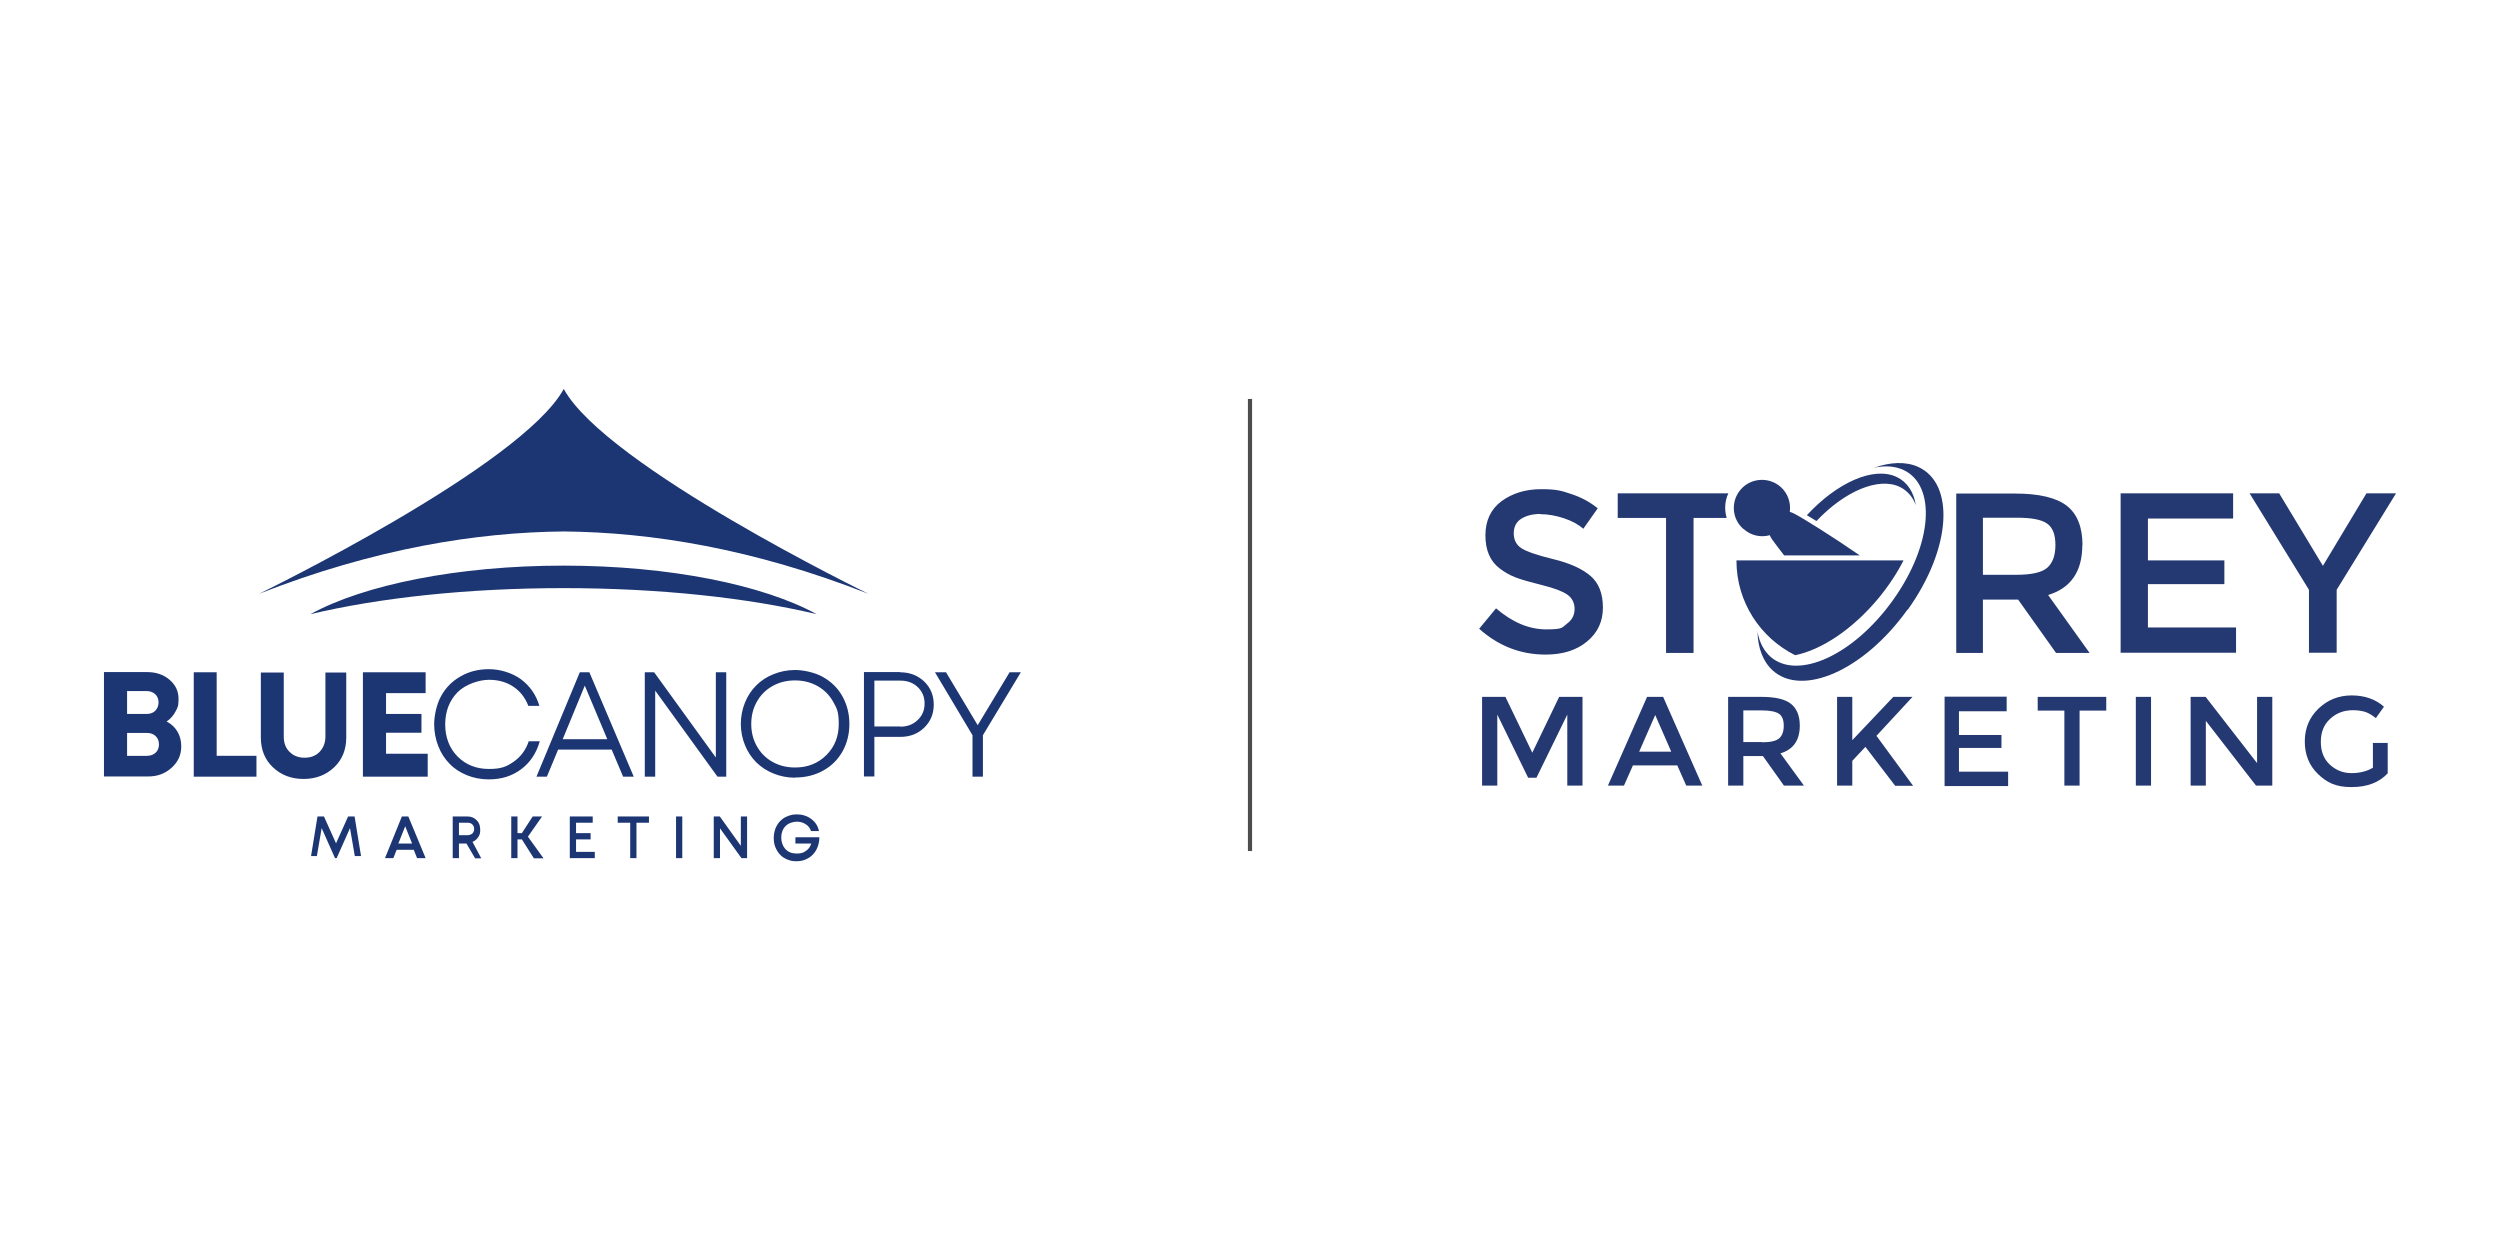 <svg xmlns="http://www.w3.org/2000/svg" viewBox="0 0 1200 600"><defs><style> .cls-1 { fill: none; stroke: #4d4d4d; stroke-miterlimit: 10; stroke-width: 2px; } .cls-2 { fill: #1c3573; } .cls-3 { fill: #243871; fill-rule: evenodd; } </style></defs><g><g id="Layer_1"><g><path class="cls-2" d="M80.1,346.4c2.2,1.1,3.9,2.8,5.1,4.8,1.2,2.1,1.8,4.4,1.8,7.1,0,4-1.5,7.4-4.6,10.2-3.1,2.8-6.8,4.2-11.2,4.2h-21.3v-50.1h20.7c4.3,0,7.9,1.2,10.8,3.7,2.9,2.5,4.3,5.5,4.3,9.2s-.5,4.2-1.5,6.1c-1,1.9-2.4,3.5-4.2,4.7h0ZM270.5,271.5c51.1,0,95.9,9.3,121.5,23.3-32.8-7.8-75.1-12.5-121.5-12.5s-88.7,4.7-121.5,12.5c25.5-14,70.4-23.3,121.5-23.3h0ZM124.4,285s125.9-61.2,146.2-98.3c20.3,37.1,146.2,98.3,146.2,98.3-55.3-21.7-104.2-29.5-146.2-29.9-41.9.4-90.9,8.2-146.2,29.9h0ZM234.6,374.1c-3.8,0-7.3-.7-10.5-2-3.2-1.3-6-3.1-8.3-5.5-2.3-2.3-4.1-5.1-5.4-8.4-1.3-3.3-2-6.8-2-10.6s1.1-9.6,3.4-13.6c2.2-4,5.4-7.2,9.4-9.4,4-2.3,8.5-3.4,13.5-3.4s10.9,1.6,15.3,4.8c4.3,3.2,7.3,7.4,8.9,12.8h-5.3c-1.5-3.9-3.9-7-7.2-9.2-3.3-2.2-7.2-3.3-11.7-3.3s-11.1,2-15.1,6c-3.9,4-5.9,9.2-5.9,15.4s2,11.4,5.9,15.4c4,4,9,6,15.1,6s8.6-1.2,11.9-3.5c3.4-2.4,5.8-5.6,7.2-9.8h5.3c-1.6,5.6-4.5,10.1-8.9,13.4-4.4,3.3-9.5,4.9-15.5,4.9h0ZM173.1,410.9h-2.8l-2.3-13.4-6.4,14.4h-.8l-6.4-14.4-2.3,13.4h-2.8l3.1-19h3.1l5.8,12.9,5.8-12.9h3.1l3.1,19h0ZM200.2,411.9l-1.6-4h-8.2l-1.6,4h-4l8.1-20h3.1l8.3,20h-4.1ZM194.5,396.6l-3.3,8.3h6.6l-3.3-8.3h0ZM228,411.9l-4.1-7h-3.6v7h-3v-20h7.1c1.8,0,3.2.6,4.4,1.8,1.2,1.2,1.7,2.7,1.7,4.6s-.3,2.5-1,3.6c-.7,1-1.6,1.8-2.7,2.2l4.2,7.9h-3.1ZM220.3,394.9v6h4c1,0,1.8-.3,2.4-.8.6-.6.9-1.3.9-2.2s-.3-1.6-.9-2.2c-.6-.6-1.4-.8-2.4-.8h-4ZM256.2,411.9l-5.7-9h-2.1v9h-3v-20h3v8h2.1l5.2-8h4.5l-6.8,9.7,7.5,10.4h-4.6ZM276.5,408.9h9v3h-12v-20h11v3h-8v5h7v3h-7v6h0ZM311.5,391.9v3s-6,0-6,0v17h-3v-17h-6v-3h15ZM324.5,411.9v-20h3v20h-3ZM355.6,391.9h3v20h-2.7l-10.3-14.3v14.3h-3v-20h2.9l10.1,14.1v-14.1h0ZM381.7,401.9h11.6c0,2.2-.5,4.1-1.4,5.9-.9,1.7-2.2,3.1-3.9,4.1-1.7,1-3.5,1.5-5.6,1.5s-3-.3-4.4-.8c-1.4-.6-2.6-1.3-3.5-2.3-1-1-1.7-2.2-2.3-3.6-.6-1.4-.8-2.9-.8-4.5s.3-3.1.8-4.5c.6-1.4,1.3-2.6,2.3-3.6,1-1,2.1-1.8,3.5-2.3,1.4-.6,2.8-.9,4.4-.9,2.6,0,5,.7,7,2.2,2,1.5,3.2,3.4,3.7,5.8h-3.8c-.5-1.4-1.3-2.5-2.6-3.3-1.2-.8-2.7-1.2-4.3-1.2s-4,.7-5.3,2.1c-1.4,1.4-2.1,3.3-2.1,5.5s.7,4.1,2,5.6c1.4,1.4,3.1,2.1,5.4,2.1s3.2-.4,4.5-1.3c1.3-.9,2.1-2.1,2.5-3.5h-7.6v-3h0ZM299.1,372.8l-5.5-13h-25.7l-5.4,13h-5l20.8-50.1h4.6l21.3,50.1h-5.1ZM280.7,329.1l-10.6,25.7h21.4l-10.8-25.7h0ZM343.6,322.7h5v50.1h-4.2l-29.9-41.3v41.3h-5v-50.1h4.5l29.6,40.9v-40.9h0ZM381.7,373.3c-3.7,0-7.2-.7-10.4-2-3.2-1.3-6-3.1-8.3-5.4-2.3-2.3-4.1-5-5.4-8.2-1.3-3.2-2-6.6-2-10.2s.7-7.1,2-10.3c1.3-3.2,3.1-5.9,5.4-8.2,2.3-2.3,5-4.1,8.3-5.4,3.2-1.3,6.7-2,10.4-2s9.4,1.1,13.4,3.4c4,2.3,7.1,5.3,9.3,9.3,2.2,4,3.3,8.4,3.3,13.2s-1.1,9.3-3.3,13.2c-2.2,3.9-5.3,7-9.3,9.2-4,2.2-8.4,3.3-13.4,3.3h0ZM381.7,368.4c6,0,11-2,15-6,4-4,5.9-9,5.9-14.9s-.9-7.5-2.7-10.7c-1.8-3.2-4.3-5.7-7.5-7.5-3.2-1.8-6.8-2.7-10.8-2.7s-7.6.9-10.8,2.7c-3.2,1.8-5.7,4.3-7.5,7.5-1.8,3.2-2.7,6.7-2.7,10.7s.9,7.5,2.7,10.7c1.8,3.2,4.3,5.7,7.5,7.5,3.2,1.8,6.8,2.7,10.8,2.7h0ZM432.1,322.7c4.6,0,8.4,1.5,11.5,4.4,3.1,3,4.6,6.7,4.6,11.1s-1.5,8.1-4.6,11.1c-3.1,3-6.9,4.4-11.5,4.4h-12.4v19h-5v-50.1h17.4ZM432.2,348.8c3.4,0,6.1-1.1,8.3-3.2,2.2-2.1,3.3-4.7,3.3-7.9s-1.1-5.8-3.3-7.9c-2.2-2.1-5-3.1-8.3-3.1h-12.5v22h12.5ZM490,322.7l-18.2,30.2v19.9h-5v-19.9l-18-30.2h5.3l15.2,25.4,15.3-25.4h5.3ZM74.5,341.2c1-1,1.6-2.4,1.6-4s-.5-3-1.6-4c-1.1-1-2.5-1.5-4.2-1.5h-9.3v11h9.3c1.8,0,3.2-.5,4.2-1.5h0ZM70.5,362.8c1.7,0,3.1-.5,4.2-1.5,1.1-1,1.6-2.4,1.6-4s-.5-2.9-1.6-4c-1.1-1-2.5-1.5-4.2-1.5h-9.5v11h9.5ZM104.1,362.8h19v10h-30.1v-50.1h11v40.1h0ZM160.4,368.3c-3.9,3.7-8.8,5.6-14.7,5.6s-10.8-1.9-14.7-5.6c-3.9-3.7-5.8-8.5-5.8-14.3v-31.2h11v30.7c0,3.1.9,5.6,2.8,7.4,1.9,1.9,4.3,2.8,7.2,2.8s5.4-.9,7.2-2.8c1.8-1.9,2.8-4.3,2.8-7.4v-30.7h10v31.2c0,5.8-1.9,10.6-5.8,14.3h0ZM185.3,361.8h20v11h-31.1v-50.1h30.1v10h-19v10h17v9h-17v10h0Z"></path><path class="cls-3" d="M833.5,269h80.2c-3,5.9-7,12-11.9,18-12.6,15.2-27.5,24.9-40.1,27.5-16.7-8.3-28.2-25.5-28.2-45.4h0ZM867.3,247.3c14.3-15.5,32-23.7,43.2-18.3,5,2.4,8.1,7.2,9.1,13.5-1.4-3.9-4-6.9-7.5-8.7-10.4-5.1-26.8,2.1-40.2,16.3-1.6-1-3.2-2-4.6-2.8h0ZM915.6,292.6c-21,29.4-50.5,41.9-64.6,29.3-4.8-4.3-7.2-10.9-7.4-18.6.9,4.9,3,9.1,6.3,12,12.9,11.2,39.6-.5,58.7-27.2,19.2-26.8,20.9-55.1,5.1-62.5-4.1-1.9-8.9-2.2-14.1-1.1,7.7-2.7,15.1-3.1,21.1-.4,17.7,8,16.1,39.1-5,68.6h0ZM836.7,253.8c-5.5-4.9-6-13.3-1.1-18.9,4.9-5.6,13.5-6.1,19.1-1.2,3.5,3.1,5,7.7,4.4,12,.7.2,1.5.5,2.4,1,3.7,1.9,17.9,10.7,31.2,19.9h-36.3c-2.8-3.6-4.9-6.4-5.8-7.7-.5-.7-.9-1.4-1.1-2-4.3,1.2-9.1.2-12.6-3h0ZM1121.5,313.3h-13.2v-30.2l-28.5-46.3h14.2l21,34.8,20.9-34.8h14.2l-28.5,46.3v30.2h0ZM1071.9,236.8v12.1h-40.9v20.1h36.7v11.4h-36.7v20.8h42.3v12.1h-55.4v-76.5h54ZM967.8,275.9c7.3,0,12.3-1.1,14.9-3.4,2.6-2.3,3.9-5.9,3.9-10.9s-1.3-8.4-4-10.3c-2.7-1.9-7.5-2.8-14.4-2.8h-16.4v27.4h16.1ZM999.5,261.7c0,12.6-5.5,20.6-16.4,23.9l19.9,27.8h-16.1l-18.2-25.6h-16.9v25.6h-12.8v-76.5h28.2c11.6,0,19.9,2,24.9,5.9,5,3.9,7.5,10.3,7.5,18.9h0ZM739.5,246.7c-3.8,0-6.9.8-9.3,2.3-2.4,1.5-3.6,3.9-3.6,7s1.2,5.5,3.6,7.1c2.4,1.6,7.6,3.4,15.4,5.3,7.9,1.9,13.8,4.6,17.8,8,4,3.4,6,8.5,6,15.2s-2.5,12.1-7.6,16.3c-5,4.2-11.7,6.3-19.9,6.3-12,0-22.6-4.1-31.9-12.4l8.1-9.8c7.8,6.7,15.8,10.1,24.1,10.1s7.5-.9,9.9-2.7c2.5-1.8,3.7-4.2,3.7-7.1s-1.2-5.3-3.5-6.9c-2.3-1.6-6.3-3.1-11.9-4.5-5.6-1.4-9.9-2.6-12.8-3.7-2.9-1.1-5.5-2.6-7.8-4.4-4.5-3.4-6.8-8.7-6.8-15.8s2.6-12.6,7.7-16.4c5.2-3.8,11.5-5.8,19.1-5.8s9.8.8,14.6,2.4c4.8,1.6,9,3.9,12.5,6.8l-6.9,9.8c-2.3-2-5.3-3.7-9.2-5-3.9-1.3-7.7-2-11.5-2h0ZM1138.8,356.6h7.3v14.6c-4.1,4.4-9.9,6.6-17.4,6.6s-11.7-2.1-16-6.2c-4.3-4.1-6.4-9.4-6.4-15.7s2.2-11.6,6.6-15.8c4.4-4.2,9.7-6.3,15.9-6.3s11.4,1.8,15.5,5.4l-3.9,5.5c-1.7-1.4-3.4-2.4-5.1-3-1.7-.5-3.7-.8-5.9-.8-4.4,0-8,1.4-11,4.2-3,2.8-4.4,6.4-4.4,11s1.4,8.2,4.3,10.9c2.9,2.7,6.4,4.1,10.4,4.1s7.5-.9,10.3-2.6v-11.7h0ZM1083.4,334.5h7.3v42.6h-7.8l-24.1-31.1v31.1h-7.3v-42.6h7.2l24.7,31.8v-31.8h0ZM1025.2,334.5h7.3v42.6h-7.3v-42.6h0ZM998.2,341.1v36h-7.3v-36h-12.8v-6.6h32.9v6.6h-12.8ZM963.2,334.5v6.9h-22.9v11.4h20.4v6.2h-20.4v11.4h23.6v6.9h-30.5v-42.9h29.8ZM881.8,334.5h7.3v20.8l19.7-20.8h9.2l-17.3,18.7,17.6,24h-8.6l-14.3-18.7-6.3,6.7v11.9h-7.3v-42.6h0ZM845.7,356.3c4.1,0,6.8-.6,8.3-1.9,1.5-1.3,2.2-3.3,2.2-6.1s-.8-4.7-2.3-5.7c-1.5-1-4.2-1.6-8-1.6h-9.1v15.2h9ZM863.9,348.3c0,7-3.1,11.5-9.3,13.3l11.3,15.5h-9.6l-10.1-14.2h-9.4v14.2h-7.3v-42.6h16c6.6,0,11.3,1.1,14.1,3.3,2.8,2.2,4.3,5.7,4.3,10.5h0ZM802.2,360.8l-7.7-17.6-7.7,17.6h15.5ZM783.8,367.4l-4.3,9.7h-7.7l18.8-42.6h7.7l18.8,42.6h-7.7l-4.3-9.7h-21.3ZM718.7,377.1h-7.3v-42.6h11.2l12.9,26.8,12.9-26.8h11.2v42.6h-7.3v-34.1l-14.8,30.3h-4l-14.8-30.3v34.1h0ZM812.9,248.6v64.8h-13.2v-64.8h-23.2v-11.8h53.1c-1.8,3.9-1.9,8-.8,11.8h-16Z"></path><line class="cls-1" x1="600" y1="191.5" x2="600" y2="408.5"></line></g></g></g></svg>